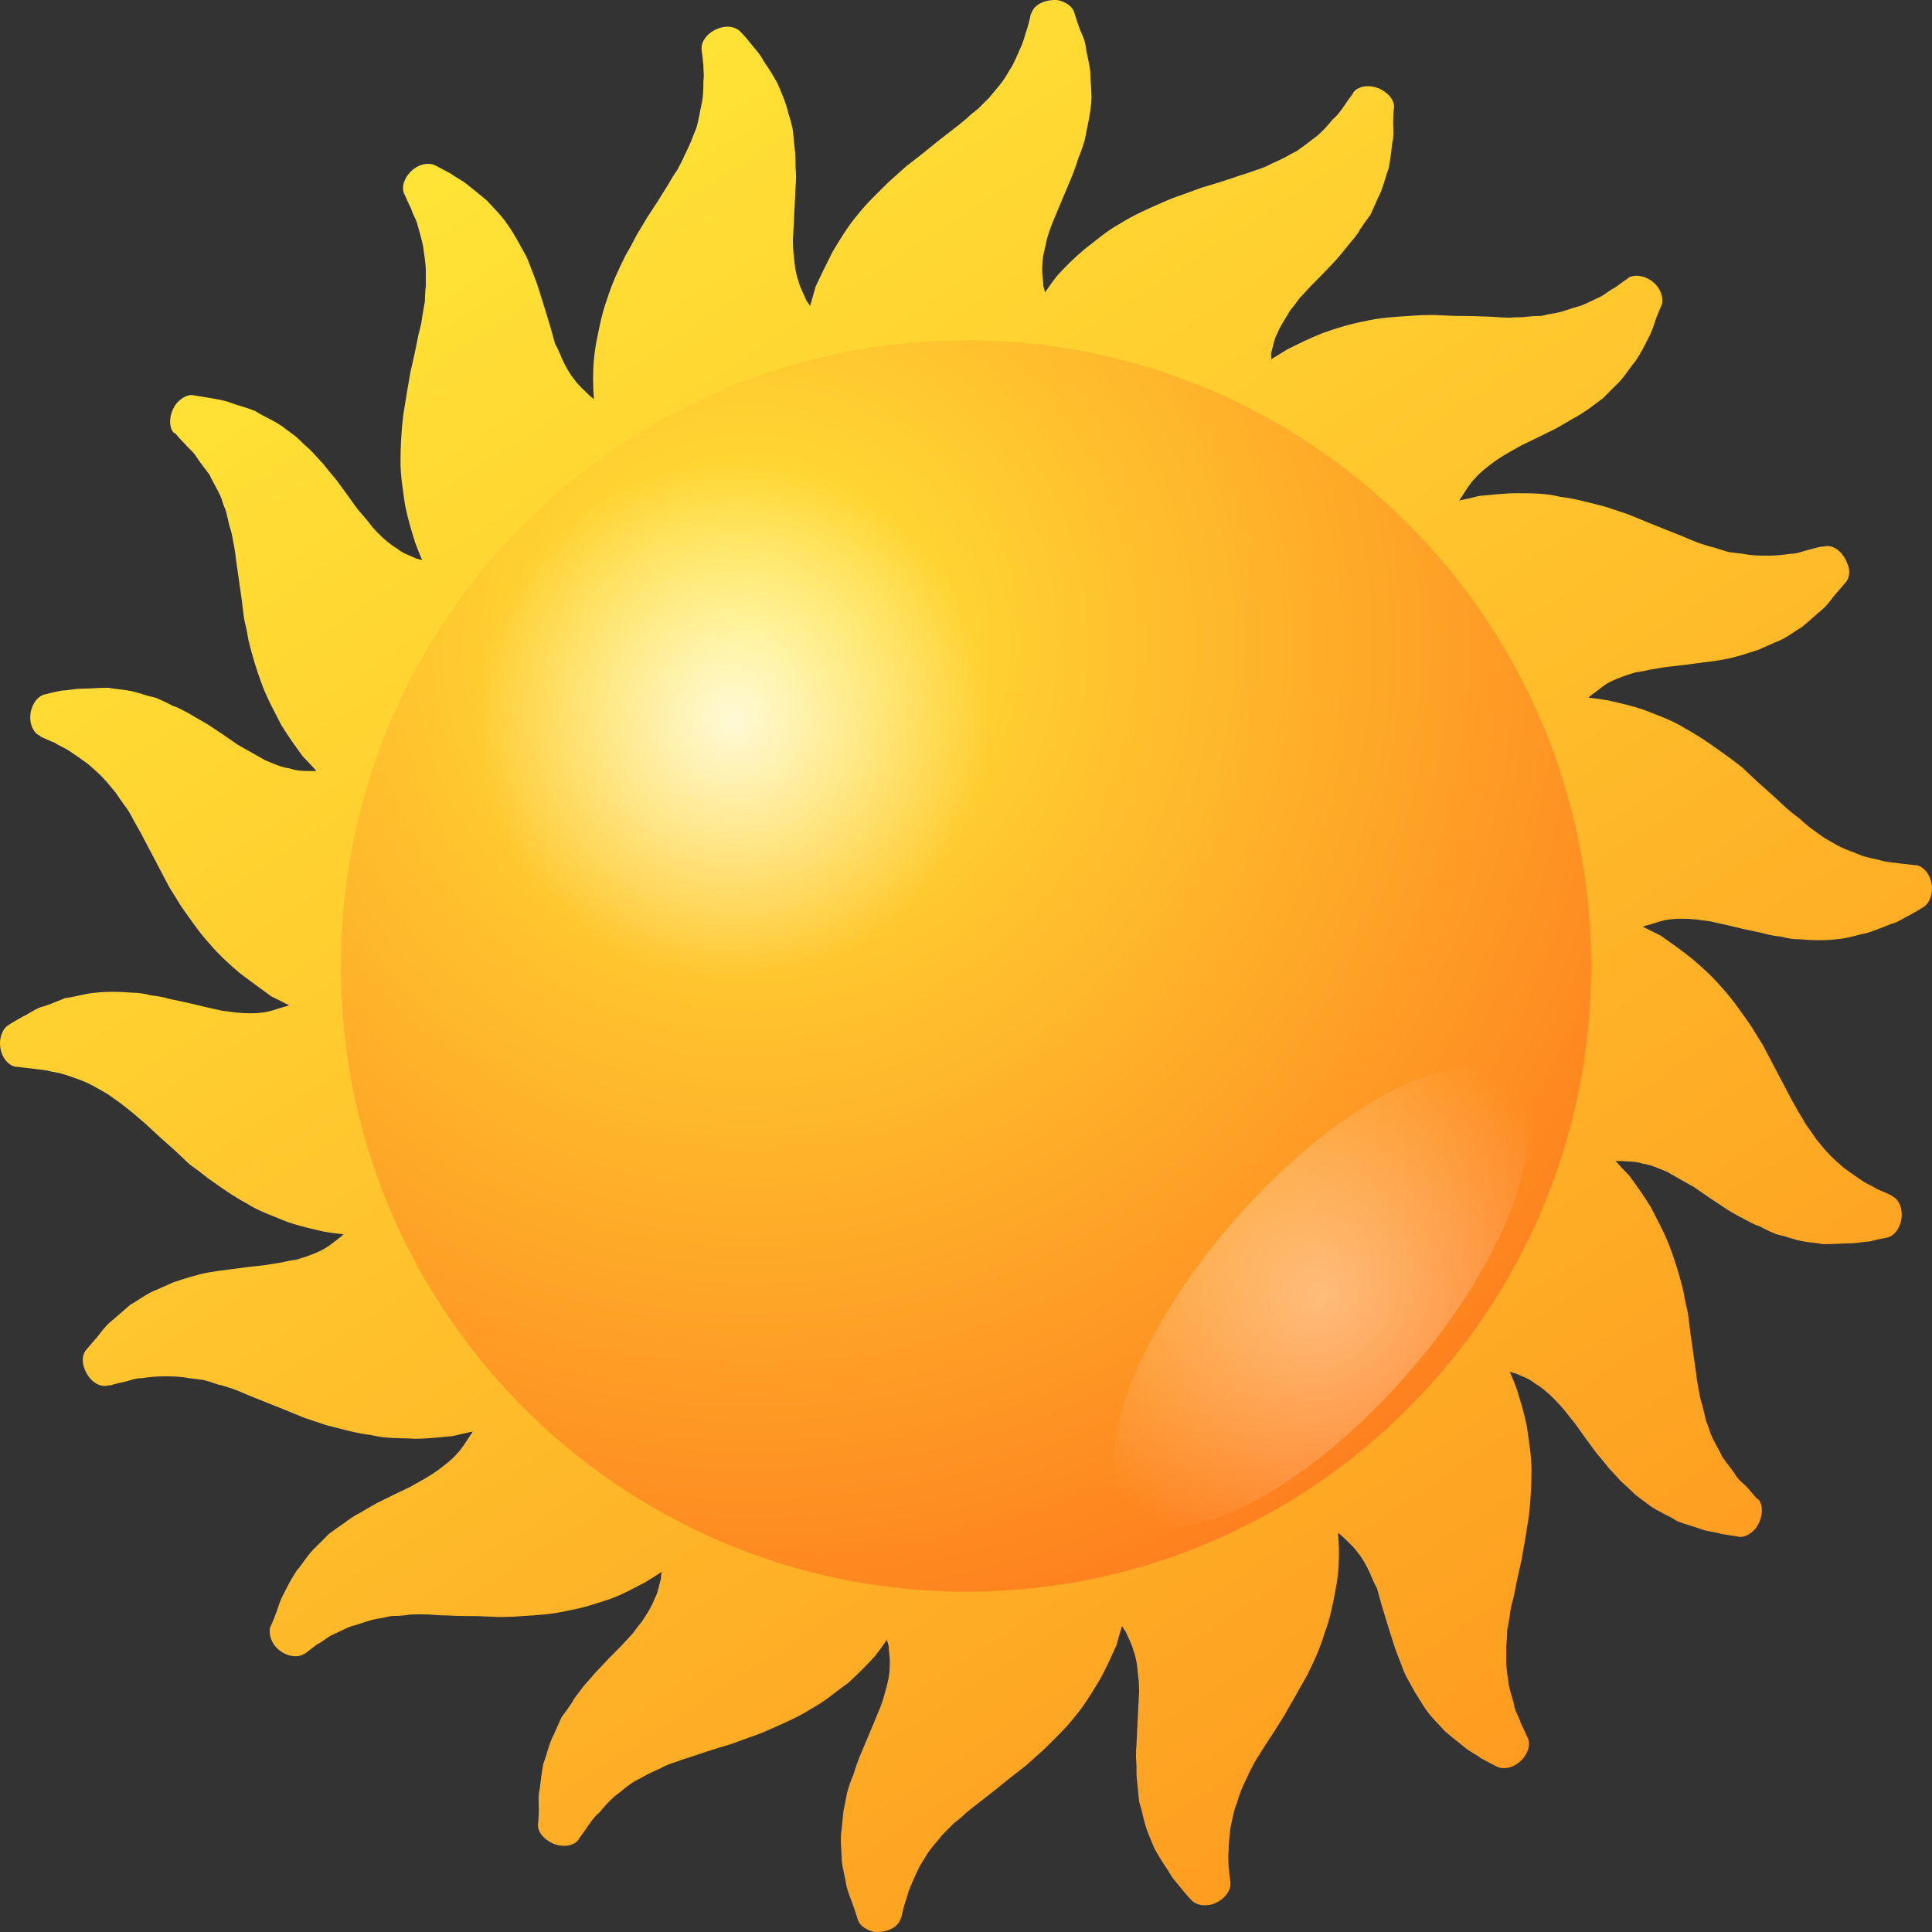 <?xml version="1.0" encoding="UTF-8"?> <svg xmlns="http://www.w3.org/2000/svg" width="100" height="100" viewBox="0 0 100 100" fill="none"><rect x="0" y="0" width="100" height="100" fill="#333333" stroke="none"/><path d="M99.158 44.778H99.064C99.064 44.778 98.737 44.731 98.269 44.684C98.035 44.638 97.707 44.638 97.379 44.544C97.052 44.45 96.678 44.403 96.303 44.263C95.882 44.075 95.508 43.982 95.087 43.748C94.868 43.623 94.65 43.498 94.431 43.373C94.213 43.217 93.995 43.061 93.776 42.905C93.589 42.764 93.355 42.577 93.168 42.389C92.95 42.233 92.716 42.046 92.466 41.828C91.967 41.359 91.468 40.907 90.969 40.469L90.173 39.72C89.861 39.47 89.549 39.236 89.237 39.017C88.582 38.549 87.927 38.081 87.225 37.706C86.57 37.285 85.868 37.05 85.166 36.77C84.511 36.535 83.856 36.395 83.248 36.254C82.904 36.192 82.561 36.145 82.218 36.114C82.312 36.02 82.405 35.942 82.499 35.88C82.78 35.692 83.06 35.411 83.388 35.271C83.762 35.084 84.183 34.943 84.651 34.803C84.901 34.771 85.15 34.724 85.4 34.662L86.242 34.522C86.866 34.459 87.506 34.381 88.161 34.287C88.473 34.256 88.8 34.209 89.144 34.147C89.471 34.1 89.799 34.006 90.126 33.913C90.438 33.819 90.735 33.725 91.015 33.632C91.296 33.507 91.577 33.382 91.858 33.257C92.419 33.07 92.84 32.695 93.262 32.461C93.636 32.133 93.963 31.852 94.291 31.571C94.572 31.337 94.759 31.056 94.946 30.822C95.32 30.4 95.508 30.166 95.508 30.166C95.742 29.932 95.788 29.51 95.601 29.136C95.367 28.527 94.853 28.152 94.385 28.293H94.291C94.291 28.293 94.01 28.339 93.542 28.48C93.308 28.527 93.028 28.667 92.653 28.667C92.326 28.714 91.951 28.761 91.53 28.761C91.109 28.761 90.688 28.761 90.22 28.667C89.97 28.636 89.721 28.605 89.471 28.574C89.253 28.511 89.003 28.433 88.722 28.339C88.489 28.293 88.208 28.199 87.927 28.105C87.677 28.012 87.412 27.902 87.132 27.777C86.508 27.528 85.884 27.278 85.26 27.028L84.23 26.607C83.856 26.482 83.481 26.357 83.107 26.232C82.358 26.045 81.563 25.81 80.767 25.717C80.019 25.529 79.27 25.529 78.521 25.529C77.819 25.529 77.164 25.623 76.556 25.67C76.213 25.764 75.87 25.842 75.526 25.904C75.589 25.81 75.651 25.717 75.714 25.623C75.901 25.342 76.088 25.014 76.369 24.733C76.603 24.452 76.977 24.171 77.351 23.89C77.57 23.734 77.788 23.594 78.007 23.469L78.755 23.047C79.348 22.766 79.925 22.485 80.487 22.204C80.767 22.048 81.064 21.876 81.376 21.689C81.656 21.549 81.937 21.361 82.218 21.174C82.468 20.987 82.717 20.799 82.967 20.612C83.185 20.393 83.403 20.175 83.622 19.956C84.043 19.582 84.324 19.066 84.651 18.692C84.932 18.27 85.119 17.895 85.306 17.521C85.494 17.193 85.587 16.865 85.681 16.584C85.868 16.069 86.008 15.788 86.008 15.788C86.102 15.507 86.008 15.085 85.728 14.758C85.306 14.289 84.651 14.149 84.277 14.383L84.23 14.43C84.23 14.43 83.949 14.617 83.575 14.898C83.341 14.992 83.107 15.226 82.826 15.367C82.499 15.507 82.171 15.694 81.797 15.835C81.376 15.928 81.001 16.116 80.487 16.209C80.268 16.241 80.034 16.288 79.785 16.35C79.535 16.35 79.27 16.366 78.989 16.397C78.755 16.444 78.475 16.397 78.194 16.444C77.913 16.444 77.601 16.428 77.258 16.397C76.603 16.366 75.948 16.35 75.292 16.35L74.169 16.303C73.764 16.303 73.374 16.319 72.999 16.35C72.204 16.397 71.409 16.444 70.613 16.631C69.864 16.771 69.116 17.006 68.46 17.24C67.758 17.521 67.197 17.802 66.635 18.083C66.323 18.27 66.043 18.442 65.793 18.598C65.793 18.504 65.793 18.395 65.793 18.27C65.887 17.989 65.933 17.568 66.121 17.24C66.261 16.865 66.542 16.491 66.776 16.069C66.932 15.882 67.088 15.679 67.244 15.46L67.805 14.851C68.273 14.383 68.726 13.915 69.162 13.446C69.381 13.197 69.599 12.931 69.817 12.65C70.005 12.416 70.239 12.182 70.379 11.901C70.566 11.62 70.753 11.354 70.941 11.105C71.065 10.824 71.19 10.543 71.315 10.262C71.596 9.746 71.689 9.184 71.876 8.716C71.97 8.248 72.017 7.779 72.064 7.405C72.157 7.03 72.11 6.655 72.11 6.374C72.11 5.812 72.157 5.531 72.157 5.531C72.157 5.204 71.923 4.876 71.502 4.642C70.987 4.361 70.332 4.407 70.052 4.782L70.005 4.876C70.005 4.876 69.817 5.11 69.537 5.531C69.396 5.719 69.256 5.953 68.975 6.187C68.741 6.468 68.507 6.749 68.18 7.03C67.852 7.264 67.525 7.545 67.103 7.826C66.916 7.92 66.713 8.029 66.495 8.154C66.246 8.279 66.011 8.388 65.793 8.482C65.559 8.622 65.278 8.716 64.998 8.81C64.748 8.903 64.467 8.997 64.155 9.091C63.531 9.309 62.892 9.512 62.237 9.7L61.207 10.074C60.833 10.199 60.474 10.34 60.131 10.496C59.382 10.824 58.634 11.152 57.978 11.573C57.276 11.948 56.715 12.463 56.154 12.884C55.592 13.353 55.124 13.821 54.703 14.289C54.484 14.57 54.282 14.851 54.094 15.132C54.063 15.008 54.032 14.898 54.001 14.805C54.001 14.477 53.907 14.102 53.954 13.681C53.954 13.306 54.094 12.838 54.188 12.369C54.251 12.151 54.328 11.916 54.422 11.667L54.75 10.87C54.999 10.277 55.249 9.684 55.498 9.091C55.623 8.779 55.732 8.466 55.826 8.154C55.966 7.826 56.06 7.545 56.154 7.217C56.216 6.874 56.278 6.562 56.341 6.281C56.403 5.969 56.45 5.656 56.481 5.344C56.528 4.782 56.434 4.22 56.434 3.752C56.387 3.237 56.247 2.815 56.2 2.44C56.154 2.019 55.966 1.738 55.873 1.457C55.685 0.942 55.592 0.614 55.592 0.614C55.498 0.333 55.171 0.099 54.75 0.005C54.094 -0.042 53.533 0.239 53.393 0.661L53.346 0.754C53.346 0.754 53.299 1.035 53.159 1.504C53.065 1.738 53.018 2.019 52.878 2.347C52.737 2.675 52.597 3.002 52.41 3.377C52.176 3.752 51.989 4.126 51.661 4.501C51.505 4.688 51.349 4.876 51.193 5.063C51.006 5.25 50.819 5.438 50.632 5.625C50.445 5.766 50.211 5.953 50.023 6.14C49.805 6.328 49.571 6.515 49.322 6.702C48.791 7.108 48.261 7.53 47.73 7.967L46.888 8.622C46.576 8.903 46.28 9.169 45.999 9.419C45.438 9.981 44.829 10.543 44.361 11.152C43.846 11.76 43.472 12.416 43.098 13.025C42.77 13.681 42.489 14.242 42.209 14.851C42.115 15.195 42.022 15.523 41.928 15.835C41.865 15.741 41.803 15.648 41.741 15.554C41.6 15.226 41.413 14.898 41.32 14.524C41.179 14.149 41.132 13.727 41.086 13.212C41.054 12.962 41.039 12.713 41.039 12.463L41.086 11.573C41.117 10.949 41.148 10.309 41.179 9.653C41.21 9.341 41.21 9.013 41.179 8.669C41.179 8.341 41.179 8.014 41.132 7.686C41.101 7.342 41.07 7.03 41.039 6.749C40.977 6.437 40.898 6.14 40.805 5.859C40.664 5.25 40.431 4.782 40.243 4.314C40.009 3.892 39.775 3.518 39.541 3.19C39.354 2.815 39.12 2.581 38.933 2.347C38.605 1.925 38.371 1.691 38.371 1.691C38.184 1.457 37.81 1.316 37.389 1.41C36.781 1.551 36.313 2.019 36.313 2.487V2.581C36.313 2.581 36.359 2.862 36.406 3.377C36.406 3.611 36.453 3.892 36.406 4.22C36.406 4.595 36.406 4.969 36.313 5.391C36.219 5.766 36.172 6.234 36.032 6.655C35.938 6.874 35.845 7.108 35.751 7.358C35.657 7.577 35.548 7.811 35.423 8.06C35.33 8.295 35.19 8.529 35.049 8.81C34.893 9.028 34.737 9.278 34.581 9.559C34.238 10.121 33.879 10.683 33.505 11.245L32.943 12.182C32.756 12.556 32.569 12.9 32.382 13.212C32.008 13.961 31.68 14.664 31.446 15.413C31.165 16.163 31.025 16.912 30.884 17.614C30.744 18.317 30.697 18.973 30.697 19.628C30.697 19.972 30.713 20.315 30.744 20.659C30.65 20.596 30.557 20.518 30.463 20.425C30.229 20.19 29.948 19.956 29.715 19.628C29.481 19.347 29.247 18.926 29.059 18.504C28.966 18.255 28.857 18.02 28.732 17.802L28.498 16.959C28.311 16.334 28.123 15.726 27.936 15.132C27.843 14.82 27.734 14.508 27.609 14.196C27.468 13.868 27.375 13.54 27.234 13.259C27.078 12.978 26.922 12.697 26.767 12.416C26.61 12.135 26.454 11.885 26.299 11.667C25.971 11.152 25.55 10.777 25.222 10.402C24.848 10.074 24.474 9.793 24.193 9.559C23.912 9.325 23.584 9.184 23.351 8.997C22.836 8.716 22.555 8.576 22.555 8.576C22.321 8.435 21.9 8.435 21.526 8.669C21.011 8.997 20.73 9.606 20.917 10.027L20.964 10.121C20.964 10.121 21.058 10.355 21.291 10.824C21.338 11.058 21.526 11.292 21.619 11.667C21.713 11.995 21.806 12.322 21.9 12.744C21.947 13.165 22.04 13.587 22.04 14.055C22.04 14.305 22.04 14.555 22.04 14.805C22.009 15.054 21.993 15.32 21.993 15.601C21.947 15.835 21.9 16.116 21.853 16.397C21.822 16.678 21.759 16.974 21.666 17.287C21.541 17.942 21.401 18.598 21.245 19.254L21.058 20.331C20.995 20.706 20.933 21.096 20.87 21.502C20.777 22.298 20.73 23.094 20.73 23.89C20.73 24.686 20.87 25.436 20.964 26.138C21.104 26.841 21.291 27.45 21.479 28.058C21.604 28.402 21.728 28.714 21.853 28.995C21.759 28.964 21.65 28.933 21.526 28.901C21.245 28.761 20.87 28.667 20.543 28.386C20.215 28.199 19.888 27.918 19.56 27.59C19.373 27.403 19.201 27.2 19.045 26.981L18.484 26.326C18.11 25.795 17.735 25.28 17.361 24.78C17.142 24.53 16.924 24.265 16.706 23.984C16.472 23.75 16.285 23.516 16.05 23.281C15.801 23.063 15.567 22.844 15.349 22.626C15.099 22.438 14.85 22.251 14.6 22.064C14.132 21.736 13.617 21.549 13.196 21.268C12.728 21.08 12.307 20.987 11.933 20.846C11.558 20.706 11.184 20.659 10.95 20.612C10.388 20.518 10.061 20.471 10.061 20.471C9.78 20.378 9.406 20.565 9.125 20.893C8.751 21.408 8.704 22.064 8.985 22.392L9.078 22.438C9.078 22.438 9.265 22.673 9.593 23C9.78 23.235 10.014 23.375 10.201 23.703C10.388 23.984 10.622 24.265 10.856 24.593C11.043 25.014 11.277 25.342 11.465 25.81C11.527 26.029 11.605 26.247 11.699 26.466C11.761 26.716 11.823 26.981 11.886 27.262C11.979 27.496 12.026 27.777 12.073 28.058C12.135 28.339 12.182 28.636 12.213 28.948C12.307 29.604 12.401 30.26 12.494 30.915L12.634 32.039C12.728 32.414 12.806 32.789 12.868 33.163C13.056 33.959 13.29 34.709 13.57 35.458C13.851 36.208 14.226 36.863 14.553 37.519C14.928 38.128 15.302 38.643 15.676 39.158C15.926 39.408 16.16 39.658 16.378 39.907C16.285 39.907 16.175 39.907 16.05 39.907C15.723 39.907 15.349 39.907 14.974 39.767C14.553 39.72 14.179 39.533 13.711 39.345C13.492 39.221 13.274 39.096 13.056 38.971L12.307 38.549C11.777 38.175 11.246 37.815 10.716 37.472C10.435 37.316 10.139 37.144 9.827 36.957C9.546 36.816 9.265 36.629 8.938 36.535C8.657 36.379 8.361 36.239 8.049 36.114C7.768 36.051 7.487 35.973 7.206 35.88C6.645 35.692 6.083 35.692 5.615 35.599C5.101 35.599 4.633 35.645 4.258 35.645C3.884 35.645 3.51 35.739 3.229 35.739C2.714 35.833 2.387 35.926 2.387 35.926C2.059 35.973 1.778 36.254 1.638 36.676C1.451 37.238 1.638 37.894 2.059 38.081L2.106 38.128C2.106 38.128 2.387 38.268 2.854 38.456C3.042 38.596 3.322 38.69 3.603 38.877C3.884 39.064 4.212 39.298 4.539 39.533C4.867 39.814 5.194 40.095 5.522 40.469C5.678 40.657 5.834 40.844 5.99 41.031C6.114 41.219 6.255 41.422 6.411 41.64C6.598 41.874 6.738 42.108 6.879 42.389C7.004 42.608 7.144 42.858 7.3 43.139C7.612 43.732 7.924 44.325 8.236 44.919L8.751 45.902C8.969 46.245 9.172 46.573 9.359 46.886C9.827 47.541 10.295 48.244 10.809 48.806C11.324 49.415 11.886 49.93 12.447 50.398C13.009 50.82 13.524 51.194 14.038 51.569C14.35 51.725 14.662 51.881 14.974 52.037C14.881 52.069 14.771 52.1 14.647 52.131C14.319 52.225 13.992 52.365 13.57 52.412C13.196 52.459 12.728 52.459 12.26 52.412C12.011 52.381 11.761 52.349 11.511 52.318L10.669 52.131C10.045 51.975 9.421 51.834 8.797 51.709C8.485 51.616 8.158 51.553 7.815 51.522C7.487 51.428 7.16 51.382 6.832 51.382C6.489 51.35 6.161 51.335 5.849 51.335C5.537 51.335 5.241 51.35 4.96 51.382C4.352 51.428 3.837 51.616 3.369 51.663C2.901 51.85 2.48 52.037 2.106 52.131C1.731 52.271 1.451 52.506 1.217 52.599C0.702 52.88 0.421 53.068 0.421 53.068C0.187 53.208 0 53.583 0 54.004C0 54.66 0.421 55.175 0.842 55.222H0.936C0.936 55.222 1.263 55.269 1.731 55.316C1.965 55.362 2.293 55.362 2.62 55.456C2.948 55.503 3.322 55.597 3.697 55.737C4.118 55.878 4.492 56.018 4.913 56.252C5.132 56.377 5.35 56.502 5.569 56.627C5.787 56.783 6.005 56.939 6.224 57.095C6.411 57.236 6.645 57.423 6.879 57.611C7.066 57.767 7.284 57.954 7.534 58.172C8.033 58.641 8.532 59.093 9.031 59.531L9.827 60.28C10.139 60.498 10.451 60.733 10.763 60.983C11.418 61.451 12.073 61.919 12.775 62.294C13.43 62.715 14.179 62.95 14.834 63.23C15.489 63.465 16.144 63.605 16.753 63.746C17.096 63.808 17.439 63.855 17.782 63.886C17.688 63.98 17.595 64.058 17.501 64.12C17.267 64.308 16.986 64.542 16.612 64.729C16.238 64.916 15.817 65.057 15.349 65.198C15.099 65.229 14.85 65.276 14.6 65.338L13.758 65.478C13.134 65.541 12.494 65.619 11.839 65.713C11.527 65.744 11.2 65.791 10.856 65.853C10.529 65.9 10.201 65.994 9.874 66.087C9.562 66.181 9.265 66.275 8.985 66.368C8.704 66.493 8.423 66.618 8.142 66.743C7.628 66.93 7.16 67.305 6.738 67.539C6.364 67.867 6.037 68.148 5.709 68.429C5.428 68.663 5.241 68.944 5.054 69.178C4.679 69.6 4.492 69.834 4.492 69.834C4.258 70.068 4.211 70.49 4.399 70.911C4.633 71.473 5.147 71.848 5.615 71.707H5.709C5.709 71.707 5.99 71.614 6.458 71.52C6.692 71.473 6.972 71.333 7.347 71.333C7.674 71.286 8.049 71.239 8.47 71.239C8.891 71.239 9.312 71.239 9.78 71.333C10.03 71.364 10.279 71.395 10.529 71.426C10.778 71.489 11.028 71.567 11.277 71.661C11.511 71.707 11.792 71.801 12.073 71.895C12.323 71.988 12.588 72.098 12.868 72.222C13.492 72.472 14.116 72.722 14.74 72.972L15.77 73.393C16.144 73.518 16.518 73.643 16.893 73.768C17.642 73.955 18.437 74.19 19.233 74.283C19.981 74.471 20.73 74.424 21.479 74.471C22.181 74.471 22.836 74.377 23.444 74.33C23.818 74.236 24.162 74.158 24.474 74.096C24.411 74.19 24.349 74.283 24.286 74.377C24.099 74.658 23.912 74.986 23.631 75.267C23.397 75.548 23.023 75.829 22.649 76.11C22.43 76.266 22.212 76.406 21.993 76.531L21.245 76.953C20.652 77.234 20.075 77.515 19.513 77.796C19.233 77.952 18.936 78.124 18.624 78.311C18.343 78.451 18.063 78.639 17.829 78.826C17.548 79.013 17.283 79.201 17.033 79.388C16.815 79.607 16.596 79.825 16.378 80.044C15.957 80.418 15.676 80.934 15.349 81.308C15.068 81.73 14.881 82.105 14.694 82.479C14.506 82.807 14.413 83.135 14.319 83.416C14.132 83.931 13.992 84.212 13.992 84.212C13.898 84.493 13.992 84.915 14.272 85.242C14.694 85.711 15.349 85.851 15.723 85.617L15.817 85.57C15.817 85.57 16.05 85.383 16.425 85.102C16.659 85.008 16.893 84.774 17.174 84.633C17.501 84.493 17.829 84.306 18.203 84.165C18.624 84.072 18.999 83.884 19.513 83.79C19.732 83.759 19.966 83.712 20.215 83.65C20.465 83.65 20.73 83.634 21.011 83.603C21.245 83.556 21.526 83.556 21.806 83.556C22.087 83.556 22.399 83.572 22.742 83.603C23.397 83.634 24.052 83.65 24.707 83.65L25.831 83.697C26.236 83.697 26.626 83.681 27 83.65C27.796 83.603 28.591 83.556 29.387 83.369C30.183 83.228 30.884 82.994 31.586 82.76C32.242 82.526 32.803 82.198 33.364 81.917C33.676 81.73 33.973 81.542 34.254 81.355C34.222 81.48 34.207 81.605 34.207 81.73C34.113 82.011 34.066 82.432 33.879 82.76C33.739 83.135 33.505 83.509 33.224 83.931C33.068 84.118 32.912 84.321 32.756 84.54L32.195 85.149C31.727 85.617 31.274 86.085 30.838 86.554C30.619 86.803 30.401 87.053 30.183 87.303C29.995 87.584 29.761 87.818 29.621 88.099C29.434 88.38 29.247 88.646 29.059 88.895C28.935 89.176 28.81 89.457 28.685 89.738C28.404 90.254 28.311 90.816 28.123 91.284C28.03 91.752 27.983 92.221 27.936 92.595C27.843 92.97 27.89 93.344 27.89 93.626C27.89 94.141 27.843 94.469 27.843 94.469C27.843 94.796 28.077 95.124 28.498 95.358C29.013 95.639 29.668 95.593 29.948 95.218L29.995 95.124C29.995 95.124 30.183 94.89 30.463 94.469C30.604 94.281 30.744 94.047 31.025 93.813C31.259 93.532 31.493 93.251 31.82 92.97C32.148 92.736 32.475 92.408 32.897 92.174C33.084 92.08 33.286 91.971 33.505 91.846C33.755 91.721 33.988 91.612 34.207 91.518C34.441 91.377 34.722 91.284 35.002 91.19C35.252 91.097 35.533 91.003 35.845 90.909C36.469 90.691 37.108 90.488 37.763 90.3L38.793 89.926C39.167 89.801 39.526 89.66 39.869 89.504C40.618 89.176 41.366 88.849 42.022 88.427C42.723 88.052 43.285 87.537 43.893 87.116C44.408 86.647 44.876 86.179 45.297 85.711C45.516 85.43 45.718 85.149 45.906 84.868C45.937 84.993 45.968 85.102 45.999 85.195C45.999 85.523 46.093 85.898 46.046 86.32C46.046 86.694 45.952 87.116 45.812 87.584C45.749 87.834 45.672 88.084 45.578 88.333L45.25 89.129C45.001 89.723 44.751 90.316 44.502 90.909C44.377 91.221 44.268 91.534 44.174 91.846C44.034 92.174 43.94 92.455 43.846 92.782C43.784 93.126 43.722 93.438 43.659 93.719C43.628 94.031 43.597 94.344 43.566 94.656C43.472 95.218 43.566 95.78 43.566 96.248C43.612 96.763 43.753 97.185 43.8 97.56C43.893 97.981 44.034 98.262 44.127 98.543C44.315 99.058 44.408 99.386 44.408 99.386C44.502 99.667 44.829 99.901 45.25 99.995C45.906 100.042 46.467 99.761 46.607 99.339L46.654 99.246C46.654 99.246 46.701 98.965 46.841 98.496C46.935 98.262 46.982 97.981 47.122 97.653C47.263 97.325 47.403 96.998 47.59 96.623C47.824 96.248 48.011 95.874 48.339 95.499C48.495 95.311 48.651 95.124 48.807 94.937C48.994 94.749 49.181 94.562 49.368 94.375C49.555 94.234 49.789 94.047 49.977 93.86C50.195 93.672 50.429 93.485 50.678 93.298C51.209 92.892 51.739 92.47 52.27 92.033L53.112 91.377C53.424 91.097 53.72 90.831 54.001 90.581C54.562 90.019 55.171 89.457 55.639 88.849C56.154 88.24 56.528 87.584 56.902 86.975C57.276 86.32 57.511 85.757 57.791 85.149C57.885 84.805 57.978 84.477 58.072 84.165C58.134 84.259 58.197 84.353 58.259 84.446C58.4 84.774 58.587 85.102 58.68 85.477C58.821 85.851 58.868 86.273 58.914 86.788C58.946 87.038 58.961 87.287 58.961 87.537L58.914 88.427C58.883 89.051 58.852 89.692 58.821 90.347C58.79 90.659 58.79 90.987 58.821 91.331C58.821 91.659 58.821 91.986 58.868 92.314C58.899 92.658 58.93 92.97 58.961 93.251C59.055 93.563 59.133 93.86 59.195 94.141C59.336 94.749 59.569 95.218 59.757 95.686C59.991 96.108 60.225 96.482 60.459 96.81C60.646 97.185 60.88 97.419 61.067 97.653C61.395 98.075 61.629 98.309 61.629 98.309C61.816 98.543 62.19 98.684 62.658 98.59C63.219 98.449 63.687 97.981 63.687 97.513V97.419C63.687 97.419 63.641 97.138 63.594 96.623C63.594 96.389 63.547 96.108 63.594 95.78C63.594 95.405 63.641 95.031 63.687 94.609C63.781 94.234 63.828 93.766 64.015 93.344C64.077 93.126 64.155 92.892 64.249 92.642C64.343 92.424 64.452 92.189 64.576 91.939C64.67 91.705 64.811 91.471 64.951 91.19C65.107 90.94 65.263 90.691 65.419 90.441C65.793 89.879 66.152 89.317 66.495 88.755L67.057 87.771C67.244 87.428 67.431 87.1 67.618 86.788C67.993 86.038 68.32 85.336 68.554 84.54C68.835 83.837 68.975 83.088 69.116 82.339C69.256 81.683 69.303 81.027 69.303 80.372C69.303 80.028 69.287 79.685 69.256 79.341C69.35 79.404 69.443 79.482 69.537 79.575C69.771 79.81 70.052 80.044 70.285 80.372C70.519 80.653 70.753 81.074 70.941 81.496C71.034 81.745 71.143 81.98 71.268 82.198L71.502 83.041C71.689 83.666 71.876 84.274 72.064 84.868C72.157 85.18 72.266 85.492 72.391 85.804C72.532 86.132 72.625 86.46 72.766 86.741C72.921 87.022 73.078 87.303 73.234 87.584C73.389 87.834 73.546 88.084 73.701 88.333C74.029 88.849 74.45 89.223 74.778 89.598C75.152 89.926 75.526 90.207 75.807 90.441C76.088 90.675 76.415 90.816 76.65 91.003C77.164 91.284 77.445 91.424 77.445 91.424C77.679 91.565 78.1 91.565 78.475 91.331C78.989 91.003 79.27 90.394 79.083 89.972L79.036 89.879C79.036 89.879 78.942 89.645 78.709 89.176C78.662 88.942 78.475 88.708 78.381 88.333C78.334 88.005 78.194 87.678 78.1 87.256C78.053 86.835 77.96 86.413 77.96 85.945C77.96 85.695 77.96 85.445 77.96 85.195C77.991 84.946 78.007 84.68 78.007 84.399C78.053 84.165 78.1 83.884 78.147 83.603C78.178 83.322 78.24 83.025 78.334 82.713C78.459 82.058 78.599 81.402 78.755 80.746L78.942 79.669C79.005 79.294 79.067 78.904 79.13 78.498C79.223 77.702 79.27 76.906 79.27 76.11C79.27 75.314 79.13 74.611 79.036 73.862C78.896 73.159 78.709 72.55 78.521 71.942C78.397 71.598 78.272 71.286 78.147 71.005C78.24 71.036 78.35 71.067 78.475 71.099C78.755 71.239 79.13 71.333 79.457 71.614C79.785 71.801 80.112 72.082 80.44 72.41C80.627 72.597 80.799 72.785 80.955 72.972L81.516 73.674C81.891 74.205 82.265 74.72 82.639 75.22C82.858 75.47 83.076 75.735 83.294 76.016C83.528 76.25 83.716 76.484 83.949 76.719C84.199 76.937 84.433 77.156 84.651 77.374C84.901 77.562 85.15 77.749 85.4 77.936C85.868 78.264 86.383 78.451 86.804 78.732C87.272 78.92 87.693 79.013 88.067 79.154C88.442 79.294 88.816 79.294 89.05 79.388C89.612 79.482 89.939 79.529 89.939 79.529C90.22 79.622 90.594 79.435 90.875 79.107C91.249 78.592 91.296 77.936 91.015 77.608L90.922 77.562C90.922 77.562 90.735 77.327 90.407 76.953C90.22 76.765 89.986 76.625 89.799 76.297C89.612 76.016 89.378 75.735 89.144 75.407C88.957 74.986 88.722 74.658 88.535 74.19C88.473 73.971 88.395 73.752 88.301 73.534C88.239 73.284 88.177 73.019 88.114 72.738C88.021 72.504 87.974 72.223 87.927 71.942C87.865 71.661 87.818 71.364 87.787 71.052C87.693 70.396 87.599 69.74 87.506 69.085L87.365 67.961C87.272 67.586 87.194 67.211 87.132 66.837C86.944 66.04 86.71 65.291 86.43 64.542C86.149 63.792 85.774 63.137 85.447 62.481C85.073 61.872 84.698 61.357 84.324 60.842C84.074 60.592 83.84 60.342 83.622 60.093C83.716 60.093 83.825 60.093 83.949 60.093C84.277 60.139 84.651 60.093 85.026 60.233C85.447 60.28 85.821 60.467 86.289 60.655C86.507 60.779 86.726 60.904 86.944 61.029L87.693 61.451C88.223 61.825 88.754 62.185 89.284 62.528C89.565 62.715 89.861 62.887 90.173 63.043C90.454 63.184 90.735 63.371 91.062 63.465C91.343 63.621 91.639 63.761 91.951 63.886C92.232 63.949 92.513 64.027 92.794 64.12C93.355 64.308 93.917 64.308 94.385 64.401C94.899 64.401 95.367 64.355 95.742 64.355C96.116 64.355 96.49 64.261 96.771 64.261C97.286 64.12 97.614 64.073 97.614 64.073C97.941 64.027 98.222 63.746 98.362 63.324C98.549 62.762 98.362 62.106 97.941 61.919L97.894 61.872C97.894 61.872 97.614 61.732 97.145 61.544C96.958 61.404 96.678 61.31 96.397 61.123C96.116 60.936 95.788 60.702 95.461 60.467C95.133 60.186 94.806 59.905 94.478 59.531C94.322 59.343 94.166 59.156 94.01 58.969C93.885 58.781 93.745 58.578 93.589 58.36C93.402 58.126 93.308 57.892 93.121 57.611C92.996 57.392 92.856 57.142 92.7 56.861C92.388 56.268 92.076 55.675 91.764 55.081L91.249 54.098C91.031 53.755 90.828 53.427 90.641 53.114C90.173 52.459 89.705 51.756 89.19 51.194C88.676 50.585 88.114 50.07 87.553 49.602C87.038 49.18 86.476 48.806 85.962 48.431C85.65 48.275 85.338 48.119 85.026 47.963C85.119 47.931 85.228 47.9 85.353 47.869C85.681 47.775 86.008 47.635 86.43 47.588C86.804 47.541 87.272 47.541 87.74 47.588C87.989 47.619 88.239 47.651 88.489 47.682L89.331 47.869C89.955 48.025 90.579 48.166 91.203 48.291C91.515 48.384 91.842 48.447 92.185 48.478C92.513 48.572 92.84 48.618 93.168 48.618C93.511 48.65 93.839 48.665 94.151 48.665C94.463 48.665 94.759 48.65 95.04 48.618C95.648 48.572 96.163 48.384 96.631 48.291C97.099 48.15 97.52 47.963 97.894 47.822C98.269 47.729 98.549 47.494 98.783 47.401C99.298 47.12 99.579 46.932 99.579 46.932C99.813 46.792 100 46.417 100 45.996C100 45.34 99.579 44.825 99.158 44.778Z" fill="url(#paint0_linear_194_2)"></path><path d="M82.359 50.023C82.359 67.867 67.852 82.385 50.023 82.385C32.148 82.385 17.642 67.867 17.642 50.023C17.642 32.133 32.148 17.614 50.023 17.614C67.852 17.614 82.359 32.133 82.359 50.023Z" fill="url(#paint1_radial_194_2)"></path><path style="mix-blend-mode:overlay" opacity="0.8" d="M45.718 48.056C54.048 41.266 57.324 30.962 52.972 25.014C48.667 19.113 38.419 19.769 30.089 26.513C21.76 33.257 18.484 43.56 22.836 49.508C27.141 55.456 37.389 54.8 45.718 48.056Z" fill="url(#paint2_radial_194_2)"></path><path style="mix-blend-mode:overlay" opacity="0.4" d="M78.895 57.236C77.819 53.63 72.204 55.128 66.355 60.608C60.552 66.04 56.715 73.44 57.838 77.046C58.914 80.653 64.529 79.154 70.379 73.674C76.181 68.242 80.019 60.842 78.895 57.236Z" fill="url(#paint3_radial_194_2)"></path><defs><linearGradient id="paint0_linear_194_2" x1="77.545" y1="-34.356" x2="146.713" y2="71.777" gradientUnits="userSpaceOnUse"><stop stop-color="#FFE837"></stop><stop offset="1" stop-color="#FE8D1C"></stop></linearGradient><radialGradient id="paint1_radial_194_2" cx="0" cy="0" r="1" gradientUnits="userSpaceOnUse" gradientTransform="translate(38.971 33.303) rotate(50.708) scale(57.55 57.54)"><stop stop-color="#FFE837"></stop><stop offset="1" stop-color="#FE761C"></stop></radialGradient><radialGradient id="paint2_radial_194_2" cx="0" cy="0" r="1" gradientUnits="userSpaceOnUse" gradientTransform="translate(37.901 37.278) rotate(53.988) scale(13.301 13.297)"><stop stop-color="white"></stop><stop offset="1" stop-color="white" stop-opacity="0"></stop></radialGradient><radialGradient id="paint3_radial_194_2" cx="0" cy="0" r="1" gradientUnits="userSpaceOnUse" gradientTransform="translate(68.371 67.141) rotate(-43.235) scale(14.463 14.463)"><stop stop-color="white"></stop><stop offset="1" stop-color="white" stop-opacity="0"></stop></radialGradient></defs></svg> 